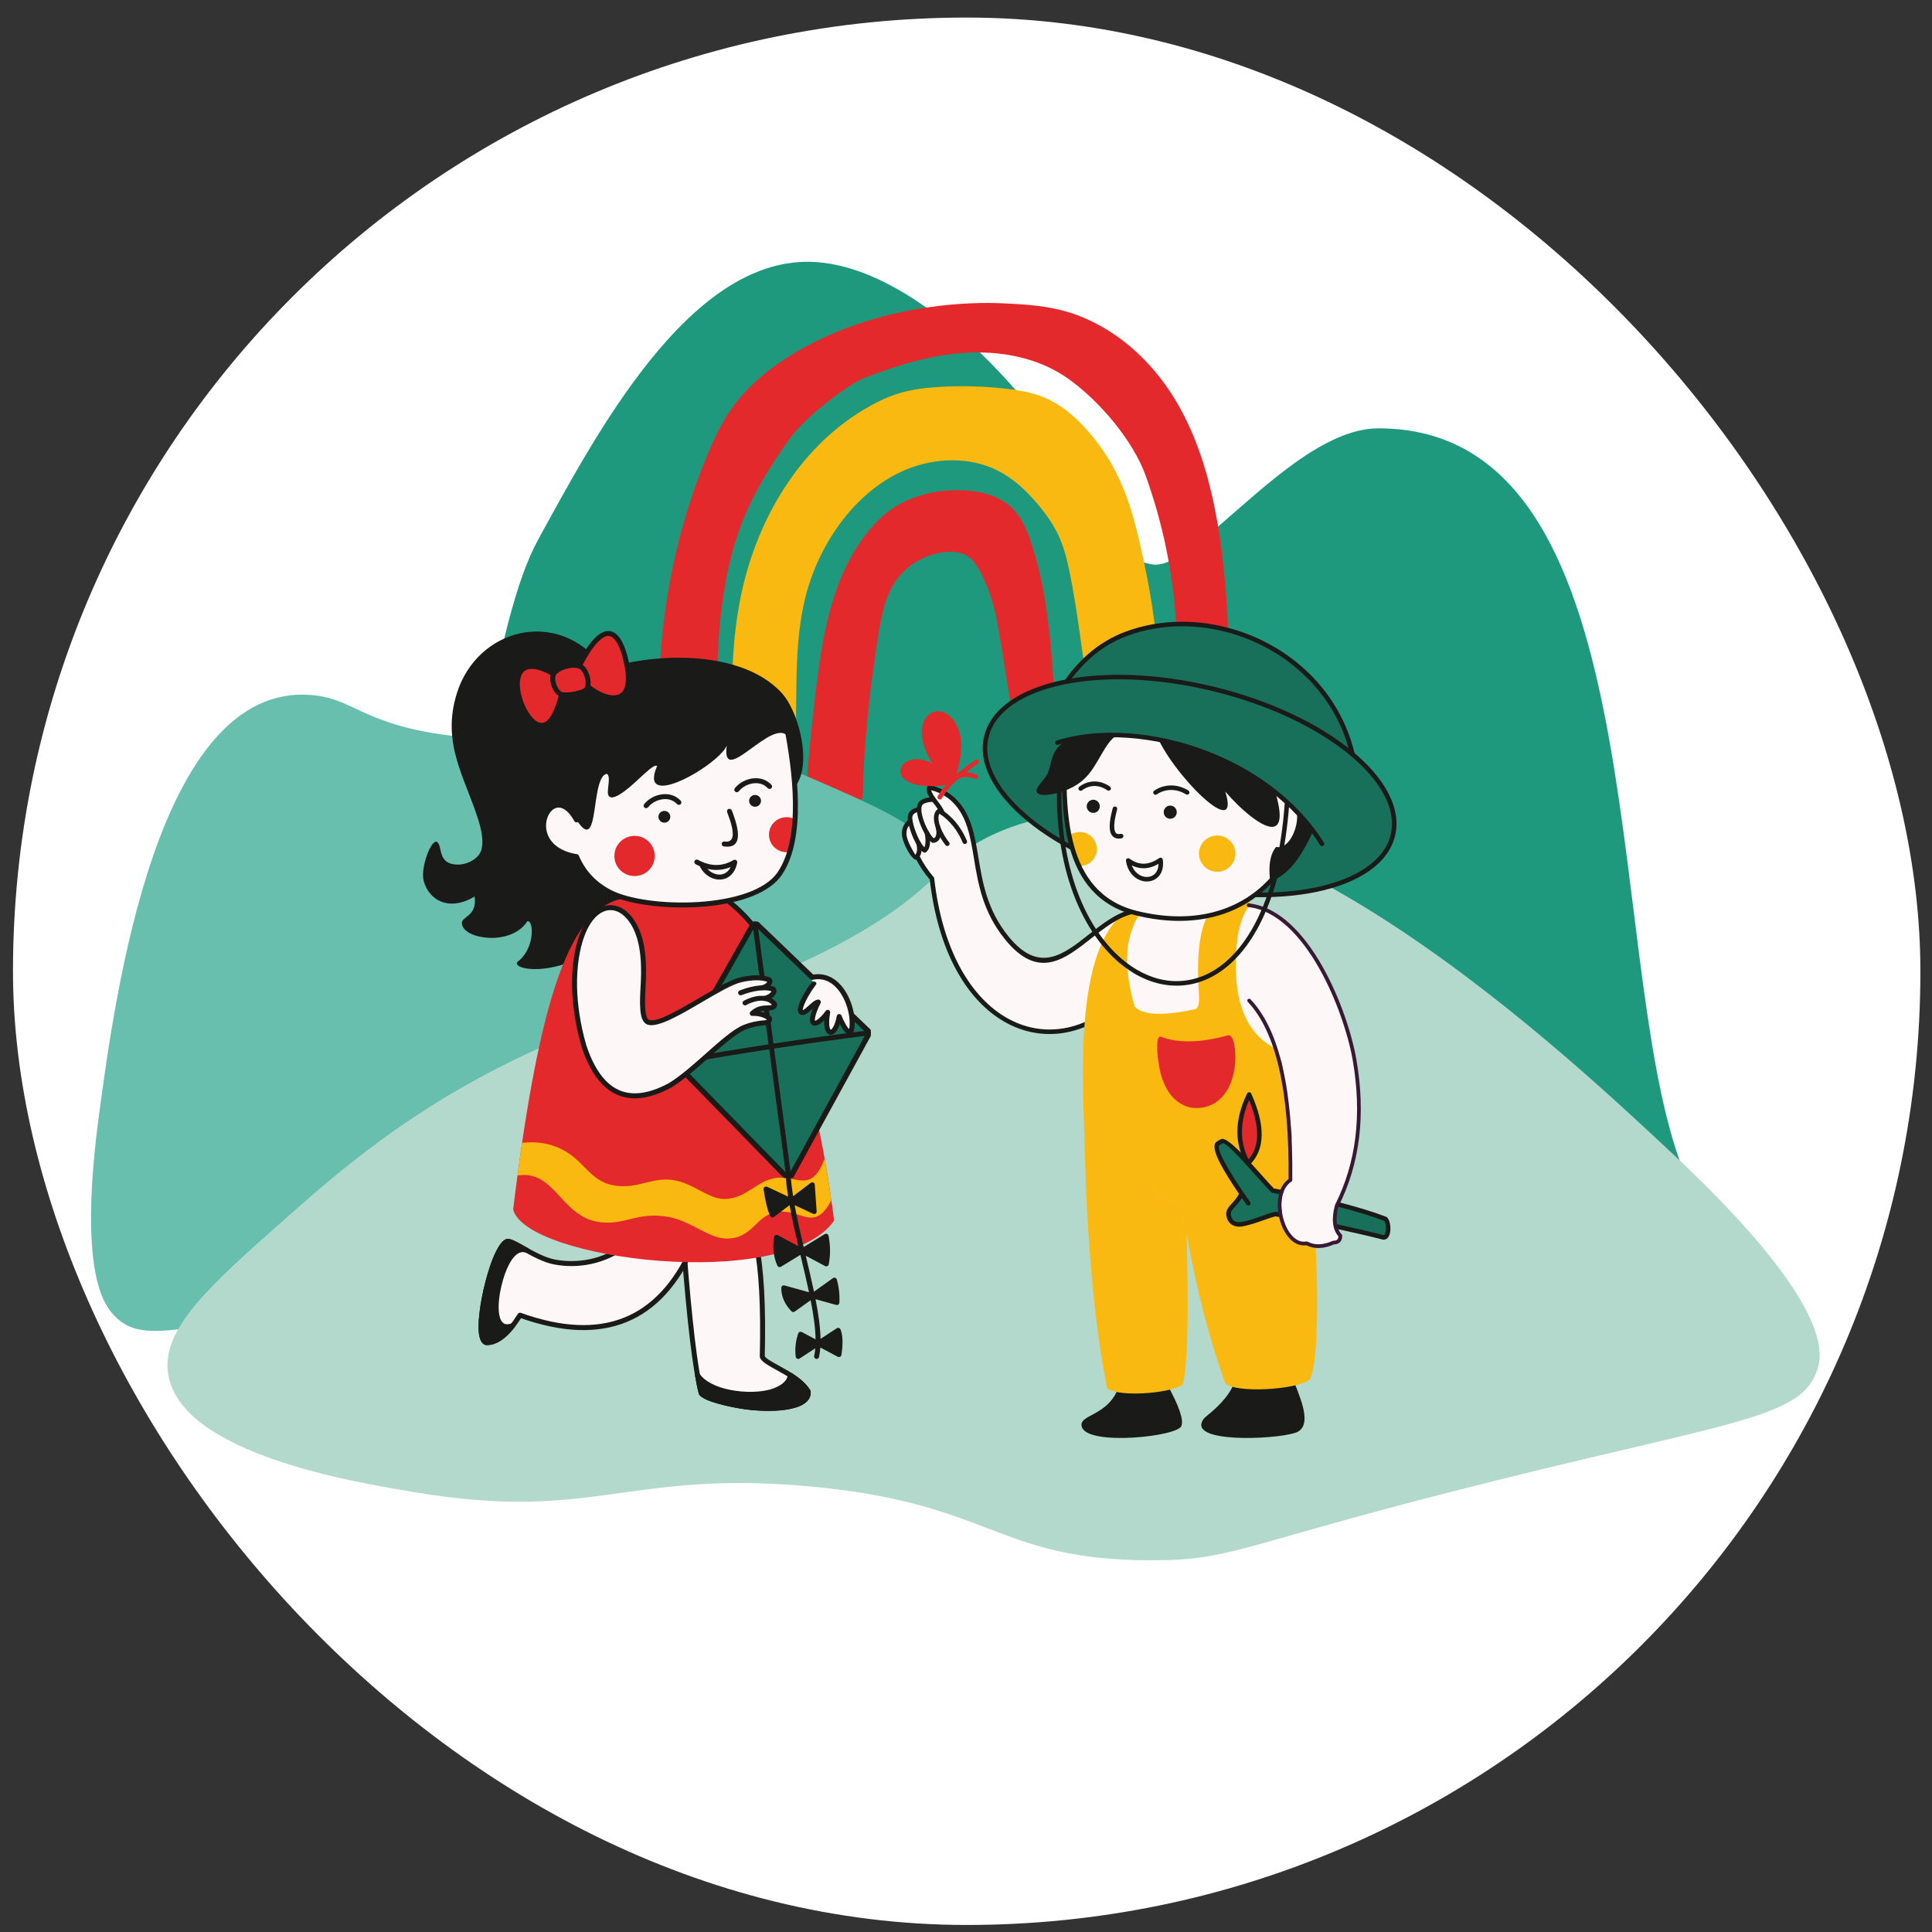 <?xml version="1.0" encoding="UTF-8"?> <svg xmlns="http://www.w3.org/2000/svg" xmlns:xlink="http://www.w3.org/1999/xlink" id="Ebene_1" viewBox="0 0 961 961"><rect x="0" y="0" width="961" height="961" fill="#333333" stroke="none"/><defs><clipPath id="clippath"><rect x="596.54" y="683.86" width="52.89" height="31.39" fill="none"></rect></clipPath><clipPath id="clippath-1"><rect x="537.04" y="686.06" width="51.79" height="29.2" fill="none"></rect></clipPath><clipPath id="clippath-2"><rect x="447.9" y="296.52" width="251.46" height="419.09" fill="none"></rect></clipPath><clipPath id="clippath-3"><rect x="447.9" y="407.03" width="10.91" height="20.87" fill="none"></rect></clipPath><clipPath id="clippath-4"><rect x="447.9" y="296.52" width="251.46" height="419.09" fill="none"></rect></clipPath><clipPath id="clippath-5"><rect x="447.9" y="377.37" width="26.34" height="14.28" fill="none"></rect></clipPath><clipPath id="clippath-6"><rect x="209.03" y="301.98" width="224.12" height="400.22" fill="none"></rect></clipPath><clipPath id="clippath-7"><rect x="335.16" y="458.41" width="97.99" height="127.53" fill="none"></rect></clipPath><clipPath id="clippath-8"><rect x="209.03" y="301.98" width="224.12" height="400.22" fill="none"></rect></clipPath><clipPath id="clippath-9"><rect x="334.1" y="511.55" width="99.05" height="18.07" fill="none"></rect></clipPath><clipPath id="clippath-10"><rect x="209.03" y="301.98" width="224.12" height="400.22" fill="none"></rect></clipPath></defs><rect x="6.46" y="8.73" width="948.77" height="948.77" rx="474.38" ry="474.38" fill="#fff"></rect><path d="M581.32,279.34c-2.97,1.23-5.66,1.77-8.04,1.43-1.47-.21-2.87-.55-4.2-.99-3.1-14.45-6.35-29.02-12.75-42.41-4.12-8.65-9.53-16.73-16.01-23.92-5.68-6.3-12.3-12-20.19-15.43-4.75-2.07-9.84-3.26-15-4.06-5.56-6.39-11.48-12.67-17.69-18.64,15.45.18,30.99,4.02,43.44,12.73,15.77,11.04,32.77,31.03,39.08,48.79,5.15,14.45,8.83,28.33,11.35,42.51Z" fill="#fff" fill-rule="evenodd"></path><path d="M904.47,649.97c-10.06-19.99-31.42-45.6-63.5-76.14-.14-.13-.25-.3-.31-.48-10.69-31.11-16.17-75.03-21.97-121.49-7.18-57.5-14.6-116.97-32.72-163.5-21.36-54.84-54.16-81.5-100.3-81.5-25.66,0-51.36,22.04-74.15,41.95-1.04-.35-.87-.29-1.9-.65-4.88-22.63-12.17-41.16-22.16-56.41-14.64-22.33-35.34-37.8-58.3-43.54-10.09-2.53-20.12-3.12-31.25-3.59-2.14-.1-4.43-.14-6.81-.14-6.49,0-16.47.35-28.32,1.96-.29.04-.59-.04-.83-.19-20.96-14.4-40.78-21.88-58.92-22.24-.43,0-.87,0-1.3,0-61.97,0-107.06,82.29-136.89,136.74l-2.66,4.86c-4.04,7.34-7.95,17.19-11.64,29.35-.15.5-3.46,20.29-3.97,20.29l-7.66,5.53c-9.64,6.96-16.44,17.22-18.91,28.86-.72,3.4-1.2,6.83-1.21,9.9,0,0,0,.02,0,.02-9.41-2.85-33.23-9.85-38.97-12.55-7.33-3.43-14.24-6.67-24.68-7.48-1.62-.12-3.19-.19-4.79-.19-34.23,0-61.43,29.21-80.86,86.85-15.35,45.53-22.53,98.95-26.39,127.65l-.03.21c-7.33,54.88-4.66,88.69,8.13,103.35,3.28,3.79,6.88,6.5,11.1,8.27,4.24,1.76,9.1,2.57,14.95,2.57.76,0,1.35.72,1.14,1.46-1.42,5.28-1.66,10.44-.73,15.57,3.42,19.03,22.4,34.69,56.41,46.52,26.68,9.28,56.07,14.11,71.84,16.71,19.01,3.15,36.11,4.7,52.29,4.7,19.59,0,35.23-2.17,51.77-4.47,17.09-2.37,34.76-4.82,57.85-4.82,10.82,0,21.89.52,33.86,1.6,44.07,3.97,67.1,12.76,87.41,20.51,21.98,8.39,42.74,16.31,83.8,16.31h.63c26.01-.04,37.37-3.28,71.11-12.88,21.96-6.26,52.03-14.81,101.64-27.15,25.27-6.28,46.23-11.21,64.73-15.55,68.74-16.16,91.9-21.6,98.92-43.71,1.88-5.8,3.36-15.54-5.44-33.05ZM569.97,236.83c5.15,14.45,8.83,28.33,11.35,42.51-2.97,1.23-5.66,1.77-8.04,1.43-1.47-.21-2.87-.55-4.2-.99-3.1-14.45-6.35-29.02-12.75-42.41-4.12-8.65-9.53-16.73-16.01-23.92-5.68-6.3-12.3-12-20.19-15.43-4.75-2.07-9.84-3.26-15-4.06-5.56-6.39-11.48-12.67-17.69-18.64,15.45.18,30.99,4.02,43.44,12.73,15.77,11.04,32.77,31.03,39.08,48.79Z" fill="#fff" fill-rule="evenodd"></path><path d="M835.39,577.08c-38-107.15-11.8-364.02-149.72-364.02-26.95,0-56.34,28.79-79.76,48.84-9.32,7.98-17.69,14.58-24.59,17.44-2.97,1.23-5.66,1.77-8.04,1.43-1.47-.21-2.87-.55-4.2-.99-15.59-5.24-22.54-26.01-36.84-49.24-7.19-11.67-16.46-24.32-27.11-36.58-5.56-6.39-11.48-12.67-17.69-18.64-8.46-8.17-17.44-15.77-26.68-22.32-18.9-13.4-38.9-22.4-57.87-22.78-60.73-1.15-106.71,86.28-135.31,138.37-10.72,19.51-19.43,55.78-26.48,98.04-9.67,57.9-16.23,127.06-20.65,179.83-3.11,37.28-5.16,66.37-6.46,77.55,21.33,6.56,57.99-45,97.12-47.65,1.83-.13,3.67-.15,5.5-.05,22.34,1.18,41.95-18.31,58.81-39.66,19.02-24.07,34.55-50.51,46.58-52.42,15.66-2.5,28.44-7.35,40.81-13,32.16-14.66,61.56-34.67,131.63-32.45l1.96,78.97.83,33.29,1.98,80.04c63.29,1.86,158.11-40.87,273.16-9.29-17.09-4.69-28.61-21.04-36.99-44.69ZM594.44,438.77c6.17.22,12.64.4,19.45.61l-19.45-.61Z" fill="#1e997e"></path><path d="M574.09,393.71c-.2,1.43-1.31,2.57-2.77,2.89-7.32,1.59-14.84,2.31-22.34,2.14-1.98-.04-3.54-1.67-3.45-3.57.64-14.77-1.4-29.55-3.44-44.21-1.25-9-2.5-18-3.74-27.01-1.77-12.76-3.54-25.53-6.07-38.16-1.28-6.41-2.77-12.85-5.49-18.85-2.6-5.75-6.3-11.01-10.39-15.9-5.64-6.75-12.22-12.98-20.2-16.99-13.93-6.99-31.16-6.44-45.58-.43-14.41,6.01-26.14,17.01-34.78,29.63-6.1,8.92-10.79,18.73-13.88,28.99-8.81,29.32-4.2,60.72-7.16,91.08-.45,4.6-1.07,9.17-1.94,13.72-.32,1.7-1.9,2.91-3.69,2.82l-19.79-.99c-1.82-.1-3.27-1.49-3.38-3.24-.43-7.69-.89-15.49-1.25-23.31-1.26-27.36-1.3-55.21,5-81.36,8.62-35.78,29.54-70.15,62.47-88.71,4.68-2.64,9.59-4.94,14.75-6.54,6.87-2.11,14.1-2.92,21.29-3.3,10.69-.58,21.42-.27,32.04.92,1.6.18,3.21.39,4.81.63,5.16.8,10.25,1.98,15,4.06,7.89,3.43,14.51,9.13,20.19,15.43,6.48,7.19,11.89,15.28,16.01,23.92,6.4,13.4,9.65,27.96,12.75,42.41.08.34.15.68.22,1.02,7.92,36.99,10.08,75.49,4.79,112.92Z" fill="#fab910"></path><path d="M524.22,395.15c2.98.06,5.28-2.49,4.81-5.32-6.52-40.04-3.25-81.75-16.28-120.28-2.11-6.24-4.77-12.55-9.65-17.15-6.59-6.21-16.29-8.38-25.51-8.55-12.3-.23-24.9,2.78-34.75,9.86-4.64,3.33-8.58,7.49-12.04,11.96-17.53,22.68-21.94,52.08-25.26,80.16-1.92,16.26-3.67,32.55-4.49,48.89-.13,2.63,2.03,4.83,4.77,4.84,6.25.04,12.34.27,18.59.3,2.63.01,4.77-2.03,4.81-4.56.41-26.43,3.5-52.77,7.58-78.92,1.57-10.06,3.47-20.52,9.73-28.72,5.44-7.12,14.02-11.95,23.14-13.01,3.69-.43,7.61-.22,10.83,1.56,3.47,1.92,5.66,5.4,7.44,8.85,1.94,3.77,3.58,7.68,4.89,11.7,2.47,7.58,3.75,15.45,5.03,23.3.82,5.04,1.64,10.08,2.46,15.12,2.99,18.38,5.99,36.9,5.7,55.47-.04,2.65,2.21,4.81,4.97,4.7,4.35-.17,8.87-.3,13.23-.22h0Z" fill="#e4292c"></path><path d="M611.1,373.6c-.08,6.55-.17,13.1-.26,19.65-.03,2.57-.27,5.53-2.45,7.02-1.39.95-3.23,1.01-4.94.96-5.84-.17-11.91-.56-17.43-2.43-.94-15.63-.34-32.62-.08-48.27.43-26.68-.73-49.31-4.63-71.18-2.52-14.19-6.2-28.06-11.35-42.51-6.32-17.76-23.31-37.75-39.08-48.79-12.45-8.71-27.99-12.56-43.44-12.73-2.16-.03-4.33.02-6.49.13-17.52.95-34.5,6.15-50.77,12.48-7.94,3.08-29.13,18.88-37.2,30.04-7.77,10.75-14.86,22.01-20.45,33.94-14.51,30.96-15.75,65.97-16.2,99.94-.08,5.99-.14,11.98-.19,17.96-.08,9.67-.11,19.33-.09,29-8.13-.95-16.48-.67-24.65-.04-1.73-11.58-2.85-23.27-3.35-34.98-2.04-47.05,5.85-94.61,24.12-138.2,3.74-8.9,7.93-17.76,14-25.39,5.87-7.39,12.96-13.9,20.82-19.32,24.72-17.04,51.97-24.63,73.76-27.88,16.68-2.5,30.16-2.45,36.88-2.17,10.08.43,20.24.97,30,3.41,22.88,5.72,42.02,21.69,54.62,40.93,12.6,19.24,19.22,41.58,23.17,64.01.16.91.32,1.83.47,2.74,6.15,36.82,5.69,74.37,5.19,111.69Z" fill="#e4292c"></path><path d="M469.51,430.72c-7.07-17.94-28.03-27.1-62.11-41.99-24.27-10.61-60.59-26.12-107.52-27.56-41.73-1.3-45.42,9.9-83.9,3.57-36.64-5.99-41-17.48-61.34-19.05-76.64-6.05-97.45,149.7-105.43,209.17-10.12,75.78,1.98,93.09,6.67,98.46,13.35,15.43,30.46,7.73,102.13-3.18,77.28-11.78,81.39-6.52,102.05-17.71,39.53-21.41,28.26-42.5,71.39-73.94,42.17-30.77,60.83-16.25,99.42-51.3,13.82-12.49,50.71-45.97,38.64-76.47h0Z" fill="#69bfad"></path><path d="M83.76,684.15c-4.16-22.9,20.33-44.53,60.12-79.69,28.35-25.05,71.06-62.15,141.82-90.54,62.89-25.28,77.91-15.61,131.62-44.3,51.16-27.28,48.24-41.85,78.13-55.16,112.45-50.25,274.53,101.47,336.48,159.38,78.85,73.82,74.77,98.94,72.08,107.27-7.58,23.86-40.23,25.57-159.24,55.16-128.34,31.89-130.23,39.77-171.26,39.84-78.49.15-78.86-28.47-171.26-36.8-90.37-8.18-106.84,17.77-195.31,3.05-31.63-5.2-116.17-19.25-123.16-58.21h0Z" fill="#b3d9cd"></path><g clip-path="url(#clippath)"><path d="M642.87,684.98c-12.25-.29-21.74.12-28.46,1.23-1.5,5.82-6.48,12.07-14.94,18.75-.94.86-1.55,1.85-1.83,2.99-2.58,10.4,41.89,7.67,48.01,4.17,7.72-4.41-.46-19.99-2.79-27.14" fill="#1a1a18" fill-rule="evenodd"></path></g><g clip-path="url(#clippath-1)"><path d="M556.18,690.56c11.48-3.9,19.61-4.53,24.39-1.89,5.88,10.63,8.25,17.48,7.09,20.55-1.43,5.3-46.12,10.08-49.47.73-2.32-6.46,12.61-5.17,17.98-19.38" fill="#1a1a18" fill-rule="evenodd"></path></g><g clip-path="url(#clippath-2)"><path d="M549.95,459.94c1.45-1.01,2.91-1.96,4.37-2.8.54-.31,1.24-.13,1.55.41.25.43.18.95-.12,1.3-1.12,1.3-2.17,2.71-3.12,4.2-.98,1.53-1.89,3.14-2.72,4.83-.27.56-.95.79-1.51.52-.13-.06-.24-.15-.33-.24l.65.82c.27.33.31.78.15,1.15-2.34,5.32-4.1,11.39-5.42,17.87-1.32,6.49-2.2,13.43-2.76,20.48-.03.44-.32.8-.7.96-2.14.92-4.3,1.67-6.48,2.26-2.19.59-4.4,1.01-6.61,1.26-4.86.55-9.72.27-14.48-.84-4.7-1.09-9.29-2.99-13.67-5.69-4.49-2.78-8.76-6.4-12.68-10.87-3.78-4.31-7.24-9.4-10.28-15.27-3.03-5.86-5.65-12.49-7.74-19.9-2-7.07-3.52-14.85-4.49-23.34h0c-.68-.79-1.36-1.62-2.02-2.48-.66-.86-1.3-1.76-1.91-2.68-.54-.82-1.08-1.69-1.62-2.6-.53-.9-1.04-1.81-1.51-2.73-.19-.36-.16-.77.03-1.09.15-.27.29-.54.39-.83l.12-.35c-.06.21-.13.4-.22.59-.16.38-.37.73-.62,1.06-.38.49-1.09.59-1.58.21-.12-.09-.22-.21-.3-.34-.19-.29-.46-.75-.78-1.32l-1.21-2.18c-.6-1.1-1.17-2.3-1.61-3.44-.41-1.04-.72-2.04-.86-2.91-.1-.67-.14-1.33-.1-1.97.04-.67.17-1.33.4-1.98.12-.36.28-.7.45-1.03l.05-.09c.17-.3.35-.6.56-.88.37-.5,1.08-.61,1.58-.24.17.12.29.29.37.46-.16-.62-.28-1.21-.37-1.74l-.13-.97c-.02-.26-.03-.48-.03-.65v-.11c.01-.52.1-.99.27-1.42.19-.48.48-.91.86-1.27.27-.24.58-.46.93-.65l.06-.03c.31-.16.66-.31,1.05-.43.59-.18,1.23.14,1.42.73l.04.18c-.04-.33-.06-.66-.07-.97v-.32c0-.69.06-1.32.23-1.85.19-.61.5-1.1.94-1.46.32-.25.69-.48,1.1-.67.39-.18.83-.33,1.32-.46.44-.11.92-.21,1.43-.27.5-.07,1.05-.12,1.62-.14.37-.01.71.15.93.42-.52-.7-1-1.37-1.4-2.01-.65-1.04-1.12-2.04-1.23-2.96-.07-.62.38-1.18,1-1.24.17-.02.34,0,.49.05.69.19,1.38.41,2.05.66.71.25,1.39.53,2.01.81.84.38,1.64.79,2.41,1.24.76.45,1.5.94,2.21,1.48,1.24.93,2.35,1.95,3.35,3.05l.06.06c.98,1.09,1.86,2.25,2.64,3.47.8,1.24,1.51,2.56,2.14,3.94.63,1.37,1.18,2.78,1.64,4.2.8,2.44,1.44,5.03,1.99,7.72.55,2.69,1,5.42,1.46,8.21,1.03,6.24,2.13,12.84,4.31,19.54,2.17,6.65,5.44,13.43,10.83,20.1,7.93,9.82,14.93,12.29,21.52,11.05,6.72-1.28,13.24-6.41,19.9-11.66l1.75-1.38c.46-.36,1.14-.3,1.53.12-.32-.49-.21-1.15.26-1.51,1.39-1.07,2.81-2.12,4.26-3.13M615.48,473.72c-.28.31-.75.34-1.07.07-.18-.16-.27-.39-.25-.61.07-1.15.15-2.28.25-3.39.09-1.1.22-2.26.35-3.49v-.08c.6-3.66,1.45-6.9,2.47-9.61,1.1-2.89,2.39-5.2,3.78-6.78.17-.2.42-.28.66-.25,1.08.14,2.15.34,3.21.6,1.08.27,2.14.59,3.18.97.39.15.59.58.45.97l-.02.05c-1.83,4.35-3.83,8.29-5.96,11.82-2.21,3.66-4.57,6.9-7.06,9.73ZM641.11,586.57c-3.53,2.46-5.17,6.93-5.36,11.81-.12,3.31.42,6.81,1.5,9.97,1.09,3.18,2.73,6.05,4.79,8.04,2.2,2.14,4.86,3.29,7.83,2.85.66.33,1.34.61,2.03.82.78.24,1.58.4,2.41.49,1.43.15,2.93.08,4.49-.22,1.5-.29,3.07-.79,4.7-1.49,2.66-.05,4-1.43,4-4.15,0-.18-.07-.36-.2-.51-1.39-1.51-2.23-3.45-2.51-5.78-.28-2.38,0-5.19.86-8.42,5.33-10.6,8.75-21.97,10.23-34.12,1.48-12.16,1.03-25.1-1.34-38.82-2.18-12.59-8.41-31.9-17.95-48.09-7.04-11.95-15.91-22.22-26.32-26.89l-.06-.03c-.38-.16-.83.02-.99.4-2.07,4.94-4.37,9.36-6.83,13.27-2.55,4.04-5.29,7.55-8.16,10.53-.13.13-.21.3-.21.5-.38,11.56,1.1,21.13,4.43,28.71,3.31,7.54,8.46,13.1,15.42,16.67,2.56,7.99,4.45,17.35,5.66,28.06,1.21,10.78,1.75,22.91,1.61,36.42ZM580.77,488.88c-3.27-.41-6.53-1.27-9.74-2.54l-1.22-.51c.68.3,1.37.58,2.06.83,2.94,1.1,5.91,1.85,8.91,2.22ZM569.66,485.76l.11.05-.11-.05ZM569.53,485.7l.05.02-.05-.02ZM582.42,489.05h.17s-.17,0-.17,0ZM582.25,489.03h.1s-.1,0-.1,0ZM582.07,489.02h.09s-.09,0-.09,0ZM581.89,489h.09s-.09,0-.09,0ZM581.72,488.98h.09s-.09,0-.09,0ZM581.54,488.96h.1s-.1,0-.1,0ZM581.35,488.95h.11s-.11,0-.11,0ZM581.17,488.93h.12s-.12,0-.12,0ZM580.98,488.9l.14.02-.14-.02ZM580.78,488.88l.17.02-.17-.02ZM595.7,487.6c.6-.18,1.23.15,1.42.75.03.1.05.21.05.32.04,1.06.09,2.17.16,3.34.06,1.1.14,2.27.23,3.51v.1c.08,1.87-.04,3.38-.35,4.52-.37,1.37-1.03,2.3-1.98,2.78-.09.05-.18.08-.27.1-8.25,1.79-14.95,2.57-20.11,2.35-5.38-.23-9.15-1.57-11.32-4.03-.12-.13-.19-.28-.24-.44-.97-3.37-1.76-6.62-2.36-9.76-.6-3.14-1.01-6.15-1.23-9.01-.05-.62.42-1.17,1.05-1.21.23-.02.46.04.65.14-.47-.33-.93-.67-1.4-1.01-.31-.23-.46-.58-.45-.94-.14-4.74.26-9.11,1.22-13.11.97-4.04,2.5-7.7,4.59-10.99.27-.42.78-.61,1.24-.49,5.94,1.38,11.68,2.15,17.17,2.35,5.59.2,10.94-.19,16-1.15.61-.12,1.21.29,1.32.9.04.24,0,.47-.08.67-1.45,3.18-2.5,7.18-3.15,11.98-.66,4.86-.91,10.53-.75,17.01.01.51-.32.95-.78,1.1-2.24.73-4.51,1.23-6.79,1.51-2.3.27-4.62.33-6.93.15,2.21.17,4.42.13,6.62-.12,2.18-.24,4.35-.69,6.48-1.34ZM459.93,422.97c.32-.24.59-.56.81-.94-.31.54-1,.73-1.55.42l-.06-.04.05.05c.05.04.68.57.74.51ZM458.93,422.23c-.32-.31-.65-.68-.97-1.11-.35-.46-.69-.97-1.01-1.51l-.08-.14.07.21c.17.75.28,1.45.31,2.11.03.44.02.86-.02,1.26.09-.59.65-1.01,1.25-.94.18.02.34.09.49.18l-.05-.05ZM462.61,417.22c.27,0,.53.09.72.26-.24-.24-.49-.53-.74-.86-.37-.48-.77-1.06-1.18-1.71-.49-.8-.99-1.71-1.46-2.68-.34-.7-.68-1.44-.98-2.19.25.61.51,1.21.78,1.79.39.82.8,1.61,1.22,2.35.06.12.11.24.13.36.19,1.09.31,2.08.36,2.97l.03.87v-.03c0-.62.5-1.12,1.13-1.12ZM464.12,418.13c.25,0,.4-.04.63-.09h-.06c-.34.1-.69.02-.96-.18l.06.05c.11.09.22.16.33.23ZM464.75,418.03c.12-.03.24-.07.35-.12-.12.05-.23.09-.35.12ZM468.04,414.82c-.6-1.16-1.12-2.33-1.52-3.48.11.41.2.83.27,1.25.07.42.11.84.12,1.23.02.54-.01,1.04-.09,1.48-.04.27-.11.51-.19.75.23-.54.85-.82,1.41-.62.24.08.43.23.56.42l-.57-1.03ZM470.12,418.23l.05.07-.05-.07ZM471.21,419.68l-.51-.66v.02s.51.64.51.64ZM466.35,410.8l-.08-.27.08.27ZM466.02,409.61v-.02s0,.02,0,.02ZM466.03,409.67v-.03s0,.03,0,.03ZM468.65,404.28c.08.05.15.11.2.18l.19.11c-.16-.14-.28-.31-.34-.49-.34-.79-.82-1.6-1.36-2.41l-.61-.87c.23.32.46.66.69,1.01.32.5.2,1.16-.27,1.51l-.15.12c-.22.18-.4.37-.56.6.37-.46,1.03-.57,1.53-.23l.04.03.64.44ZM479.83,418.51c-1.64-3.87-3.61-6.81-5.51-9.05-.61-.72-1.22-1.36-1.8-1.95.59.59,1.21,1.24,1.82,1.97,1.9,2.24,3.86,5.18,5.5,9.03ZM466.02,399.83l-.55-.73.55.73ZM458.61,409.11v-.03s0,.03,0,.03ZM458.63,409.16v-.03s0,.03,0,.03ZM458.65,409.21v-.03s0,.03,0,.03ZM458.67,409.26l-.02-.04.02.04ZM458.69,409.33l-.02-.05.02.05ZM455.96,417.78l-.54-1.15.54,1.15ZM455.42,416.63l-.55-1.28c.18.43.36.86.55,1.28Z" fill="#fdf7f8" fill-rule="evenodd"></path><path d="M457.19,425.44c-.28-.56-.96-.78-1.52-.5-.56.28-.78.96-.5,1.51,1.09,2.15,2.26,4.17,3.51,6.04,1.18,1.78,2.45,3.45,3.79,5,2.01,17.38,6.36,31.81,12.3,43.29,6.3,12.17,14.39,21.03,23.38,26.58,9.03,5.58,18.96,7.81,28.87,6.7,5.64-.64,11.29-2.36,16.75-5.17.55-.28.77-.97.49-1.52-.29-.55-.97-.77-1.52-.48-5.21,2.68-10.58,4.33-15.96,4.93-9.41,1.06-18.85-1.06-27.44-6.37-8.64-5.34-16.45-13.9-22.55-25.7-5.86-11.32-10.15-25.61-12.1-42.86-.02-.22-.11-.44-.27-.62-1.35-1.54-2.63-3.22-3.84-5.03-1.21-1.82-2.34-3.75-3.38-5.81" fill="#1a1a18" fill-rule="evenodd"></path><path d="M588.1,600.41c-6.62-2.24-12.92-6.14-18.9-11.68,6.65,5.96,12.96,9.85,18.9,11.68,4.63,31.01,11.88,61.36,21.37,87.65,4.84,5,34.81,3.34,41.69-1.6,3.61-3.52,5.07-33.33,3.17-67.48-1.3.12-2.69-.27-4.32-.39-10.97-.82-16.97-17.94-11.54-27.72,1.14-2.05,2.6-3.4,4.21-4.16l-.33-7.97c0-3.37-.51-8.92.3-13.08-.07-.68-.11-1.38-.11-2.09l-4.06-27.58c0-.63-.14-1.61-.12-2.74-.43-2.11-.31-4.36-1.31-6.32l-.84-2.01c-.73-.73-1.14-1.83-1.26-3.1-16.25-7.85-22.73-26.33-19.43-55.42,1.25-7.87,3.74-13.74,6.52-16.54.72-2.29-13.3-2.75-15.79-.8-8.42,5.35-11.69,20.87-9.83,46.56.15,3.56-.41,5.66-1.7,6.32-16.32,3.54-26.44,3.1-30.35-1.32-6.22-21.52-4.67-37.74,4.63-48.63l-5.67-.66c-29.86,15.58-24.6,86.88-23.88,116.29,1.18,48.62,4.67,89.73,11.22,122.91,6.64,5.18,36.26,1.82,37.81-2.45,2.27-9.74,2.85-34.58,1.75-74.53l-2.13-13.12" fill="#fab910" fill-rule="evenodd"></path><path d="M623.11,607.96c-1.73.54-3.82,1.16-5.61,1.36-3.65.45-6.2-1.26-6.75-4.84-.4-2.26,1.37-4.08,2.78-5.62,1.05-1.16,2.1-2.34,2.89-3.7.26-.45.71-.71,1.19-.75-3.47-5.04-7-10.36-9.84-15.78-.95-1.81-4.39-8.17-2.33-9.95.77-.61,1.47-1.15,2.44-1.42,1.52-.43,4.73,2.24,8.45,6.07,4.98,5.13,9.62,10.56,14.43,15.84,1.03,1.13,1.9,2.06,2.54,2.68l5.09.93c-1.07,2.95-1.36,6.98-.72,10.27-.1.6-.13,1.2-.09,1.81l-2.97-.58c-1.06.09-3.35.89-6.03,1.84-1.71.61-3.59,1.27-5.45,1.85M663.41,609.29c.35-.95.54-1.95.54-2.94,0-6.33.49-3.87,1.01-7.82,8.1,2.04,16.24,4.39,24.06,7.33,1.39.53,1.71,3,1.81,4.28.09,1.27,0,2.84-.48,4.04-.45,1-1.34,2.01-2.58,1.63-7.96-2.04-15.99-3.84-24.03-5.57-.09-.33-.2-.65-.32-.95Z" fill="#18705b" fill-rule="evenodd"></path><path d="M619.99,599.17l-2.28-3.26c-.9,1.55-2.04,2.81-3.08,3.96-1.39,1.54-2.59,2.86-2.43,4.23.46,2.96,2.22,4.12,5.17,3.73,3.44-.48,7.38-1.97,10.68-3.13,1.14-.4,5.72-2.12,6.79-1.91l2.77.55c-.1.76-.09,1.54.04,2.31l-3.1-.61c-.98.11-3.18.89-5.75,1.79-3.5,1.24-7.67,2.7-10.89,3.2-.06.02-.17.03-.24.04-4.11.54-7.18-1.48-7.71-5.69-.3-2.38,1.22-4.06,3-6.02,1.18-1.3,2.49-2.75,3.3-4.57-4.09-6.01-7.15-10.95-9.17-14.81-2.77-5.29-3.62-8.78-2.54-10.47.44-.7,2.3-1.74,3.1-1.97,3.1-.88,12.87,10.06,19.95,18.01,2.54,2.86,4.73,5.31,6.04,6.61l5,.92c-.28.65-.53,1.38-.72,2.16l-5.02-.92c-.21-.03-.42-.14-.59-.3-4.05-3.9-21.6-25-24.05-24.31-.68.19-1.34.67-1.87,1.12-1.51,3.24,9.99,20.16,12.05,23.18,1.14,1.6,2.25,3.25,3.38,4.87.86,1.21-1,2.51-1.85,1.3M664.96,598.5c.08-.23.14-.47.2-.7,9.3,2.34,17.38,4.81,24.22,7.39,1.5.56,2.1,3.52,2.2,4.89.13,1.77-.07,4.29-1.34,5.66-.61.65-1.7,1.12-2.58.81-7.87-2.02-15.8-3.79-23.73-5.51-.13-.63-.3-1.22-.52-1.76l.21-.62c8.23,1.78,16.44,3.61,24.6,5.7,1.47.06,1.42-6.24.28-7.1-6.71-2.53-14.63-4.94-23.78-7.25.08-.38.17-.86.25-1.52Z" fill="#1a1a18" fill-rule="evenodd"></path><path d="M621.35,544.41c6.97,15.64,6.78,27.05-.58,34.24-5.72-10.3-5.52-21.71.58-34.24" fill="#e4292c" fill-rule="evenodd"></path><path d="M621.32,547.19c-2.29,5.29-3.47,10.35-3.56,15.19-.09,4.99,1,9.78,3.27,14.34,2.76-3.21,4.19-7.22,4.27-12.03.08-4.97-1.25-10.81-3.99-17.49M621.56,579.45c-.44.44-1.16.43-1.6-.01-.07-.08-.13-.16-.19-.25-2.95-5.32-4.38-10.93-4.27-16.84.09-5.87,1.71-12.02,4.83-18.42.27-.56.95-.8,1.51-.53.28.13.48.37.58.64,3.53,7.94,5.25,14.83,5.15,20.68-.1,6.02-2.1,10.93-6,14.73Z" fill="#1a1a18" fill-rule="evenodd"></path><path d="M621.09,450.27c29.17,3.24,48.48,52.62,52.68,76.89,4.73,27.29,1.78,51.48-8.85,72.54-1.79,6.72-1.2,11.71,1.8,14.98,0,2.26-1.13,3.39-3.4,3.39-5.11,2.25-9.56,2.38-13.33.38-12.01,2.16-18.94-24.57-8.13-31.48.53-44.54-6.31-74.29-20.51-89.25" fill="none" stroke="#381934" stroke-linecap="round" stroke-linejoin="round" stroke-width="1.86"></path><path d="M563.18,454.67c.61-.14.99-.75.84-1.36-.14-.61-.75-.98-1.36-.85-7.65,1.8-14.51,7.2-21.22,12.49-12.65,9.97-24.73,19.48-39.84.79-10.6-13.12-12.87-26.82-14.91-39.11-.94-5.72-1.84-11.14-3.49-16.11-.98-2.96-2.25-5.81-3.91-8.39-1.67-2.6-3.75-4.94-6.33-6.87-1.49-1.12-3.1-2.07-4.83-2.85-1.73-.79-3.59-1.41-5.56-1.87-.57-.13-1.14.19-1.33.73-1.09,2.66,1.06,5.52,3.31,8.51,1.29,1.71,2.62,3.47,3.22,5.07.22.58.87.88,1.45.66.59-.21.88-.86.67-1.45-.71-1.91-2.14-3.8-3.53-5.64-1.51-2-2.97-3.94-3.13-5.39,1.4.39,2.72.86,3.97,1.42,1.59.73,3.06,1.59,4.41,2.6,2.35,1.76,4.24,3.9,5.78,6.29,1.55,2.41,2.74,5.08,3.66,7.88,1.6,4.84,2.48,10.16,3.41,15.77,2.08,12.58,4.4,26.59,15.38,40.17,16.51,20.43,29.45,10.24,43-.44,6.5-5.12,13.16-10.37,20.33-12.05" fill="#1a1a18" fill-rule="evenodd"></path><path d="M478.86,419.13c.24.57.9.85,1.48.61.58-.24.85-.9.62-1.48-4.12-9.79-10.21-13.92-12.72-15.63l-.4-.27c-.43-.29-.99-.25-1.37.07l-.15.11c-1.9,1.52-2.16,4.32-1.37,7.48.72,2.87,2.31,6.11,4.25,8.87.37.53.76,1.04,1.14,1.51.39.48,1.1.56,1.59.17s.56-1.1.17-1.59c-.37-.45-.72-.92-1.05-1.39-1.79-2.54-3.25-5.51-3.9-8.12-.49-1.99-.52-3.72.18-4.73,2.53,1.73,7.86,5.65,11.54,14.39" fill="#1a1a18" fill-rule="evenodd"></path><path d="M464.34,398.82c.62,0,1.12-.52,1.11-1.14,0-.62-.52-1.12-1.15-1.11-1.46.03-2.74.18-3.82.46-1.15.3-2.1.75-2.84,1.35-1.21.97-1.66,2.6-1.59,4.55.07,2.02.7,4.45,1.59,6.79.79,2.1,1.8,4.14,2.81,5.78,1.05,1.7,2.16,3.02,3.09,3.59.21.13.45.18.68.16.3-.01.58-.06.84-.13,1.03-.28,1.84-.98,2.35-1.99.46-.89.68-2.03.64-3.34-.03-.87-.18-1.82-.46-2.82-.16-.6-.79-.95-1.39-.79-.6.17-.95.79-.79,1.39.23.82.35,1.6.37,2.28.03.93-.11,1.7-.39,2.25-.23.44-.55.73-.95.84h-.03c-.58-.48-1.3-1.42-2.05-2.63-.94-1.54-1.89-3.44-2.63-5.39-.81-2.14-1.38-4.32-1.44-6.07-.04-1.27.17-2.26.75-2.72.49-.39,1.15-.7,1.99-.92.91-.24,2.01-.36,3.29-.39" fill="#1a1a18" fill-rule="evenodd"></path><path d="M457.36,403.73c.62-.1,1.03-.68.93-1.3-.1-.62-.69-1.03-1.3-.93-1.74.29-3.08.88-4,1.74-1,.93-1.5,2.14-1.49,3.62h0c.01,2.21,1.22,6.51,2.9,10.23,1.4,3.09,3.18,5.87,4.97,6.87.41.23.91.18,1.26-.1,1.02-.78,1.66-2.04,1.89-3.79.21-1.56.1-3.54-.32-5.94-.11-.62-.69-1.03-1.31-.92-.62.11-1.03.69-.92,1.3.39,2.18.49,3.94.32,5.26-.09.7-.26,1.26-.5,1.68-1.12-1.05-2.29-3.06-3.31-5.3-1.58-3.48-2.7-7.4-2.71-9.3,0-.83.26-1.49.77-1.97.59-.55,1.54-.94,2.84-1.16" fill="#1a1a18" fill-rule="evenodd"></path></g><g clip-path="url(#clippath-3)"><path d="M453.5,409.22c.47-.4.53-1.12.13-1.59-.4-.48-1.12-.54-1.59-.13-1.51,1.27-2.45,2.66-2.96,4.13-.51,1.47-.58,2.99-.34,4.5.31,1.93,1.4,4.52,2.59,6.71,1.51,2.78,3.42,4.99,4.45,4.84.24-.03.45-.13.61-.29,1-.91,1.64-2.09,1.9-3.51.24-1.33.15-2.87-.27-4.62-.15-.61-.75-.98-1.36-.84-.61.15-.98.75-.84,1.36.35,1.44.43,2.68.24,3.69-.12.68-.38,1.27-.76,1.77-.33-.5-1.11-1.88-1.98-3.47-1.09-2.01-2.09-4.34-2.35-5.99-.19-1.17-.13-2.32.25-3.41.38-1.09,1.11-2.15,2.29-3.15" fill="#1a1a18" fill-rule="evenodd"></path></g><g clip-path="url(#clippath-4)"><path d="M675.02,394.82c-98.82-33.3-148.23-49.95-148.23-49.95,9.11-15.42,20.6-24.8,33.36-29.57,49.01-18.31,114.64,15.94,114.87,79.52" fill="#18705b" fill-rule="evenodd"></path><path d="M673.87,393.24c-.21-9.96-2.05-19.18-5.2-27.55-6.4-17.05-18.22-30.61-32.65-39.91-14.44-9.3-31.49-14.32-48.33-14.26-9.26.03-18.47,1.6-27.14,4.84-6.43,2.4-12.54,6.01-18.17,11-5.05,4.47-9.71,10.06-13.89,16.89l145.39,48.99M525.72,344.51c.03-.09.07-.18.12-.26,4.48-7.57,9.53-13.71,15.02-18.58,5.85-5.18,12.2-8.93,18.9-11.43,8.93-3.33,18.4-4.95,27.93-4.98,17.27-.06,34.75,5.09,49.55,14.62,14.82,9.54,26.96,23.49,33.55,41.02,3.4,9.05,5.32,19.07,5.36,29.92,0,.62-.51,1.13-1.13,1.13-.12,0-.25-.02-.36-.06l-148.23-49.95c-.59-.2-.91-.84-.71-1.42Z" fill="#1a1a18" fill-rule="evenodd"></path><path d="M603.54,342.68c-55.82-13.58-106.36-2.97-112.88,23.7-6.53,26.67,33.43,59.29,89.25,72.86,55.82,13.58,106.36,2.97,112.88-23.7,6.53-26.66-33.43-59.29-89.25-72.86" fill="#18705b" fill-rule="evenodd"></path><path d="M603.8,341.58c28.08,6.83,52.19,18.46,68.46,31.75,16.49,13.46,25,28.69,21.63,42.48-3.37,13.8-17.97,23.4-38.82,27.78-20.58,4.32-47.35,3.58-75.43-3.25-28.08-6.83-52.18-18.46-68.46-31.74-16.49-13.47-25-28.69-21.63-42.48,3.37-13.79,17.97-23.4,38.83-27.78,20.58-4.32,47.34-3.58,75.42,3.25M491.75,366.64c-3.15,12.87,5.06,27.29,20.87,40.2,16.01,13.08,39.77,24.53,67.47,31.28l.18.04c27.71,6.72,54.09,7.46,74.34,3.21,19.99-4.2,33.94-13.23,37.09-26.1,3.15-12.87-5.06-27.3-20.87-40.2-16.03-13.09-39.82-24.56-67.55-31.3h-.01c-27.74-6.75-54.14-7.49-74.41-3.24-20,4.2-33.94,13.23-37.09,26.1Z" fill="#1a1a18" fill-rule="evenodd"></path><path d="M529.56,369.21c36.42-20.95,76.45-9.58,120.06,34.12-4.19,14.53-9.44,26.15-17.79,35.01-15.41,16.36-38.67,22.66-66.29,15.95-38.11-9.26-36.72-52.37-35.98-85.08" fill="#fdf7f8" fill-rule="evenodd"></path><path d="M537.08,413.86c-1.98,0-3.8.67-5.25,1.8,1.11,5.36,2.66,10.47,4.85,15.14.13,0,.26,0,.4,0,4.69,0,8.5-3.79,8.5-8.48,0-4.68-3.81-8.48-8.5-8.48" fill="#fab910" fill-rule="evenodd"></path><path d="M530.68,369.87v.36c-.75,32.19-1.7,74,35.13,82.95,13.44,3.27,25.83,3.41,36.74.79,11.17-2.69,20.81-8.28,28.46-16.41,4.09-4.34,7.43-9.38,10.26-15.1,2.76-5.59,5.04-11.86,7.08-18.81-21.5-21.43-42.08-34.95-61.76-40.54-19.5-5.54-38.14-3.29-55.9,6.76M650.43,402.53c.3.3.4.73.29,1.11-2.11,7.32-4.49,13.92-7.41,19.82-2.93,5.93-6.39,11.14-10.64,15.65-7.96,8.45-17.97,14.27-29.58,17.06-11.26,2.71-24.01,2.57-37.8-.79-38.61-9.38-37.62-52.22-36.87-85.19l.03-1.01c0-.43.25-.79.61-.98,18.48-10.62,37.87-13.04,58.16-7.27,20.2,5.74,41.27,19.61,63.22,41.59Z" fill="#1a1a18" fill-rule="evenodd"></path><path d="M643.4,398.88c5.83,1.03,11.25,4.42,11.9,9.26-6.9,17.61-14.73,27.68-23.47,30.2-1.03-7.84-.04-13.54,2.95-17.1,2.21.62,4.38-.52,6.16-2.63,3.97-4.7,6.02-14.22,2.46-19.72" fill="#1a1a18" fill-rule="evenodd"></path><path d="M633.56,391.36c-17.5-13.74-37.07-22.69-58.71-26.86,6.89,19.07,42.94,55.62,34.6,29.22,7.79,9.04,19.27,18.98,24.41,17.4,3.24-1,3.96-6.55-.31-19.76" fill="#1a1a18" fill-rule="evenodd"></path><path d="M529.56,369.21c11.04-5.04,20.31-6.48,27.81-4.33-6.5,2.19-9.19,11.3-14.88,18.98-2.7,3.64-6.56,7.11-12.84,9.4-4.47,1.63-11.68,3.3-13.69,1.12-.67-.72-.53-1.96,1.04-4,1.59-2.08,3.79-4.56,4.45-6.45,1.29-3.66,1.44-7.4,3.79-10.93,1.11-1.66,2.54-2.93,4.31-3.79" fill="#1a1a18" fill-rule="evenodd"></path><path d="M574.12,393.27c-.52.35-.65,1.06-.3,1.57.35.51,1.05.65,1.57.3,2.05-1.4,4.52-2.19,7.1-2.2,2.43-.01,4.98.67,7.43,2.17.53.33,1.23.16,1.56-.36.33-.53.16-1.23-.37-1.55-2.83-1.74-5.79-2.52-8.62-2.51-3.06,0-5.96.95-8.38,2.59" fill="#1a1a18" fill-rule="evenodd"></path><path d="M582.09,407.26c-1.79,0-3.25-1.47-3.25-3.28,0-1.8,1.46-3.27,3.25-3.27s3.25,1.47,3.25,3.27-1.46,3.28-3.25,3.28" fill="#1a1a18" fill-rule="evenodd"></path><path d="M605.43,433.63c-4.99,0-9.05-4.06-9.05-9.02,0-4.97,4.06-9.02,9.05-9.02,4.98,0,9.05,4.06,9.05,9.02,0,4.97-4.06,9.02-9.05,9.02" fill="#fab910" fill-rule="evenodd"></path><path d="M543.8,404.34c-1.79,0-3.25-1.47-3.25-3.27s1.46-3.28,3.25-3.28c1.79,0,3.25,1.47,3.25,3.28s-1.45,3.27-3.25,3.27" fill="#1a1a18" fill-rule="evenodd"></path><path d="M536.86,391.34c-.49.38-.59,1.09-.2,1.58.38.49,1.09.58,1.58.21,1.78-1.37,3.91-2.16,6.14-2.17,2.09,0,4.3.66,6.42,2.14.51.36,1.22.23,1.58-.28.36-.51.23-1.21-.28-1.57-2.53-1.76-5.19-2.56-7.73-2.54-2.75.01-5.35.96-7.52,2.63" fill="#1a1a18" fill-rule="evenodd"></path><path d="M555.67,402.58c.16-.6-.2-1.22-.8-1.38-.6-.16-1.22.2-1.39.8-1.37,5.08-1.8,8.85-1.3,11.29.2.96.54,1.74,1.02,2.35.53.66,1.21,1.11,2.03,1.33.77.21,1.67.21,2.68,0,.61-.12,1-.72.88-1.33-.12-.61-.72-1-1.33-.88-.66.14-1.21.15-1.64.03-.34-.09-.63-.28-.84-.55-.26-.33-.46-.79-.58-1.39-.43-2.09-.01-5.52,1.27-10.26" fill="#1a1a18" fill-rule="evenodd"></path><path d="M576.26,429.7c-2.46,1.41-4.88,2.14-7.26,2.18-2.06.04-4.07-.44-6.03-1.42,1.08,2.87,3.09,4.65,5.23,5.38.97.33,1.97.45,2.92.34.93-.1,1.82-.41,2.57-.92,1.5-1.01,2.54-2.86,2.57-5.55M571.37,438.42c-1.28.14-2.61-.01-3.89-.45-3.45-1.17-6.6-4.42-7.41-9.79-.09-.61.34-1.19.96-1.28.33-.05.64.05.88.24,2.3,1.69,4.65,2.52,7.06,2.48,2.44-.04,5-.98,7.65-2.81.52-.35,1.22-.22,1.58.29.1.15.16.32.19.48.65,4.66-.94,7.85-3.42,9.53-1.07.73-2.31,1.16-3.59,1.3Z" fill="#1a1a18" fill-rule="evenodd"></path><path d="M528.2,387.17c.03-.62-.46-1.15-1.08-1.18-.62-.03-1.16.45-1.18,1.07-2.19,45.04,12.79,77.87,32.62,93.3,7.5,5.84,15.71,9.2,23.96,9.82,8.28.62,16.58-1.52,24.26-6.71,18.37-12.39,33.14-42.29,35.05-93.49.02-.62-.46-1.15-1.09-1.17-.62-.02-1.15.47-1.17,1.09-1.88,50.38-16.22,79.67-34.06,91.7-7.24,4.88-15.06,6.9-22.83,6.33-7.8-.58-15.59-3.79-22.73-9.35-19.32-15.03-33.9-47.18-31.75-91.42" fill="#1a1a18" fill-rule="evenodd"></path><path d="M667.02,409.17c-.91,4.85-4.06,8.37-9.45,10.56-28.43-43.28-89-61.44-128.01-50.52,3.55-15.03,12.31-21.94,26.29-20.73,51.1.47,88.15,20.7,111.17,60.69" fill="#18705b" fill-rule="evenodd"></path><path d="M656.62,420.32c.33.53,1.02.69,1.55.36.53-.33.69-1.03.36-1.55-13.41-21.36-35-36.71-58.24-45.6-25.76-9.86-53.59-11.81-74.6-5.23-.59.18-.93.82-.74,1.41.19.6.82.93,1.42.74,20.54-6.43,47.82-4.5,73.11,5.18,22.82,8.74,44.01,23.78,57.14,44.69" fill="#1a1a18" fill-rule="evenodd"></path><path d="M486.46,379.87c.52-.35.66-1.05.31-1.57-.34-.52-1.05-.66-1.57-.31-4.53,3.02-8.35,6.02-11.45,9-3.15,3.01-5.58,6.01-7.29,9-.31.54-.12,1.23.42,1.54.54.31,1.24.12,1.55-.42,1.61-2.81,3.9-5.64,6.89-8.5l.37-.35c1.29-1.04,2.67-1.63,4.15-1.78,1.54-.16,3.19.15,4.98.92.57.24,1.24-.02,1.48-.59.25-.57-.02-1.24-.59-1.48-1.84-.79-3.59-1.18-5.26-1.15,1.83-1.44,3.84-2.88,6.01-4.33" fill="#e4292c" fill-rule="evenodd"></path><path d="M475.39,386.33c-1.39,1.38-2.08,2.07-2.08,2.07-6.53-2.82-12.36-11.38-14.22-19.33-3.82-16.32,11.84-21.23,17.59-6.42,2.29,5.89,1.86,13.78-1.29,23.68" fill="#e4292c" fill-rule="evenodd"></path></g><g clip-path="url(#clippath-5)"><path d="M473.73,387.98c-1.04,1.54-1.56,2.31-1.56,2.31-41.72,6.29-21.98-29.55,1.56-2.31" fill="#e4292c" fill-rule="evenodd"></path></g><path d="M614.2,521.37c-.53-4.46-1.64-6.59-3.33-6.4-13.77,3.8-24.96,4.02-33.56.66-2.34-.43-2.08,7.8-.62,15.53,2.77,14.71,11.52,20.72,19.92,19.95,14.55-1.34,19.06-17.32,17.59-29.74h0Z" fill="#e4292c" fill-rule="evenodd"></path><g clip-path="url(#clippath-6)"><path d="M376.07,618.37c-12.75-4.81-24.71-3.88-35.88,2.79,2.71,35.72,5.56,59.61,8.54,71.67.22,1.8,9.15,4.83,19.65,6.57,14.65,2.43,34.37,1.4,33.62-7.19-5.38-9.03-21.95-13.69-22.83-17.49.6-25.05-.44-43.83-3.11-56.35" fill="#fdf7f8" fill-rule="evenodd"></path><path d="M374.99,619.29c-11.89-4.31-23.06-3.46-33.51,2.54,1.33,17.49,2.7,32.12,4.1,43.89,1.42,11.9,2.87,20.84,4.35,26.82l.03.15c.05.39,2.05,1.25,5.2,2.3,3.51,1.17,8.27,2.34,13.41,3.19,6.12,1.02,13.15,1.42,19.15.9,3.63-.32,6.86-.96,9.23-2.01,2.12-.94,3.52-2.19,3.78-3.77.03-.22.05-.46.04-.7-2.99-4.78-9.48-8.36-14.64-11.2-4.25-2.35-7.68-4.24-8.18-6.39-.02-.12-.03-.25-.02-.37.3-12.45.19-23.36-.33-32.71-.5-9-1.37-16.54-2.62-22.62M339.55,620.1c11.5-6.86,23.8-7.83,36.9-2.9.4.13.73.47.82.92,1.35,6.32,2.28,14.21,2.81,23.66.51,9.36.62,20.29.33,32.78.41,1.08,3.33,2.69,6.92,4.67,5.49,3.03,12.41,6.85,15.69,12.28.12.17.2.38.22.6.05.54.02,1.07-.06,1.59-.42,2.5-2.34,4.35-5.22,5.63-2.65,1.17-6.14,1.89-10.02,2.23-6.19.54-13.44.12-19.76-.93-5.28-.87-10.18-2.08-13.8-3.28-3.99-1.33-6.6-2.87-6.86-4.27-1.5-6.09-2.97-15.11-4.39-27.06-1.42-11.96-2.82-26.88-4.17-44.76-.03-.45.18-.91.6-1.15Z" fill="#1a1a18" fill-rule="evenodd"></path><path d="M346.92,683.99c.6,3.44,1.2,6.39,1.81,8.84.22,1.8,9.15,4.83,19.65,6.57,14.65,2.43,34.37,1.4,33.62-7.19-1.93-3.24-5.3-5.92-8.87-8.19-.48,3.4-3.21,6.01-8.18,7.81-10.24,3.72-31.68,1.55-38.03-7.84" fill="#1a1a18" fill-rule="evenodd"></path><path d="M348.91,687.92l.12.61c.29,1.44.6,2.77.9,4.01l.03.15c.05.39,2.05,1.25,5.2,2.3,3.51,1.17,8.27,2.34,13.41,3.19,6.12,1.02,13.15,1.42,19.15.9,3.63-.32,6.86-.96,9.23-2.01,2.12-.94,3.52-2.19,3.78-3.77.03-.22.05-.46.04-.7-.88-1.4-2.06-2.7-3.42-3.91-1.07-.95-2.24-1.84-3.46-2.67-.47,1.25-1.24,2.39-2.32,3.41-1.49,1.42-3.56,2.62-6.21,3.58-5.73,2.08-14.78,2.39-22.91.71-5.23-1.08-10.11-2.98-13.56-5.79M346.61,689.02c-.31-1.51-.61-3.1-.9-4.77-.11-.48.08-1,.52-1.29.57-.38,1.34-.23,1.72.34,2.72,4.03,8.55,6.65,15.01,7.99,7.71,1.59,16.23,1.32,21.57-.62,2.32-.84,4.1-1.85,5.34-3.03,1.16-1.11,1.84-2.37,2.04-3.79.03-.17.09-.34.19-.49.37-.58,1.13-.74,1.71-.38,1.85,1.17,3.64,2.46,5.21,3.85,1.6,1.42,2.99,2.97,4.02,4.69.12.17.19.37.21.59.05.54.02,1.07-.06,1.59-.42,2.5-2.34,4.35-5.22,5.63-2.65,1.17-6.14,1.89-10.02,2.23-6.19.54-13.44.12-19.76-.93-5.28-.87-10.18-2.08-13.8-3.28-3.99-1.33-6.59-2.87-6.86-4.26-.3-1.21-.6-2.56-.91-4.05Z" fill="#1a1a18" fill-rule="evenodd"></path><path d="M310.21,620.3c13.87-2.39,28.89-2.65,34.79-1.08-16.46,38.05-45.24,49.72-86.35,34.98-5.82,9.29-11.41,13.84-16.77,13.62-7.84-1.91,3.84-51.07,10.87-50.39,3.8.37,13.92,8.52,23.08,10.28,11.24,2.15,23.85,0,34.38-7.41" fill="#fdf7f8" fill-rule="evenodd"></path><path d="M310.01,619.08c6.78-1.17,13.86-1.83,20.03-2.03,6.57-.2,12.15.13,15.29.97.66.17,1.05.85.88,1.51l-.06.17c-8.36,19.34-19.9,31.99-34.61,37.95-14.46,5.86-31.92,5.21-52.37-1.96-2.8,4.34-5.57,7.62-8.3,9.84-3.04,2.47-6.06,3.64-9.05,3.52-.1,0-.21-.02-.3-.05-2.42-.64-3.45-4-3.49-8.78-.03-4.07.59-9.31,1.63-14.71,1.03-5.38,2.48-10.96,4.1-15.75,2.69-7.98,6.04-13.85,9.1-13.55,1.85.18,4.66,1.76,8.07,3.68,4.46,2.51,10,5.63,15.13,6.62,5.62,1.08,11.6,1.04,17.47-.22,5.54-1.19,11-3.49,15.96-6.99.16-.11.33-.18.51-.21M330.11,619.53c-5.96.18-12.8.82-19.41,1.95-5.19,3.61-10.87,5.98-16.64,7.23-6.2,1.34-12.52,1.37-18.46.23-5.51-1.05-11.25-4.29-15.88-6.9-3.15-1.78-5.75-3.24-7.09-3.37-1.7-.16-4.19,4.97-6.52,11.88-1.58,4.68-3,10.15-4.01,15.43-1.01,5.27-1.62,10.34-1.59,14.23.03,3.55.5,5.99,1.57,6.38,2.32.05,4.74-.94,7.23-2.97,2.69-2.18,5.45-5.54,8.29-10.08.3-.48.91-.71,1.47-.51,20.25,7.26,37.43,8.03,51.54,2.31,13.73-5.56,24.61-17.32,32.65-35.25-3.07-.54-7.73-.75-13.15-.58Z" fill="#1a1a18" fill-rule="evenodd"></path><path d="M255.08,659.35c-4.55,5.82-8.95,8.65-13.2,8.48-7.84-1.91,3.84-51.07,10.87-50.39,1.86.18,5.22,2.22,9.25,4.46-6.56-2.35-11.4,7.39-13.79,17.48-2.7,11.42-2.04,23.37,6.88,19.97" fill="#1a1a18" fill-rule="evenodd"></path><path d="M256.06,660.11c-2.36,3.02-4.7,5.28-7.02,6.77-2.42,1.55-4.82,2.28-7.21,2.19-.1,0-.21-.02-.3-.05-2.42-.64-3.45-4-3.49-8.78-.03-4.07.59-9.31,1.63-14.71,1.03-5.38,2.48-10.96,4.1-15.75,2.69-7.98,6.04-13.85,9.1-13.55,1.85.18,4.66,1.76,8.06,3.67l1.67.93c.6.34.81,1.09.48,1.69-.31.55-.98.77-1.56.54l-.5-.14c-1.91-.45-3.69.47-5.28,2.25-1.78,1.99-3.31,4.99-4.54,8.38-.7,1.93-1.3,4.01-1.8,6.13-1.07,4.54-1.6,9.14-1.27,12.74.18,1.97.61,3.61,1.34,4.73.62.96,1.5,1.54,2.67,1.57.71.02,1.54-.15,2.49-.51.64-.24,1.36.08,1.6.72.16.42.07.87-.18,1.2M247.7,664.8c1.38-.88,2.79-2.1,4.21-3.64-1.99-.1-3.47-1.08-4.51-2.68-.96-1.48-1.51-3.5-1.73-5.85-.36-3.89.2-8.77,1.32-13.53.51-2.16,1.14-4.33,1.89-6.4,1.33-3.69,3.02-6.97,5.01-9.2,1.11-1.24,2.32-2.17,3.61-2.7-2.14-1.17-3.87-2.03-4.87-2.13-1.7-.16-4.19,4.97-6.52,11.88-1.58,4.68-3,10.15-4.01,15.43-1.01,5.27-1.62,10.34-1.59,14.23.03,3.55.5,5.99,1.57,6.38,1.82.04,3.69-.56,5.63-1.81Z" fill="#1a1a18" fill-rule="evenodd"></path><path d="M358.61,445.42c-22.48,29.45-13.05,42.56,28.27,39.32-4.27-15.79-13.69-28.9-28.27-39.32" fill="#e4292c" fill-rule="evenodd"></path><path d="M358.86,447.14c-1.17,1.56-2.24,3.08-3.22,4.54-.77-.41-1.57-.71-2.39-.88,1.3-1.96,2.75-4,4.37-6.11.4-.53,1.16-.64,1.71-.25,14.07,10.07,24.17,23.15,28.72,39.94.25.75-.28,1.56-1.08,1.62l-2.9.2c-.12-.86-.37-1.67-.72-2.44l1.92-.12c-4.46-15.17-13.72-27.15-26.41-36.48" fill="#1a1a18" fill-rule="evenodd"></path><path d="M299.55,331.12c13.32,74.57,19.98,111.86,19.98,111.86-22.29,46.55-66.54,40.97-62.12,35.45,4.16-3.05,6.55-8.38,7.01-13.23.32-3.4-.2-7.29-2.12-6.97-3.72,5.99-11.46,8.47-18.48,8.28-6.76-.18-13.68-2.69-14.09-7.24-.31-3.41,7.84-3.47,6.33-13.34-12.74,7.69-22.86,1.79-25.33-7.87-1.69-6.59,4.02-21.51,6.82-19.15,2.64,2.23-.02,10.91,9.88,11.15,5.18.12,10.85-3.08,12.03-7.37.97-3.53.47-8.43-1.49-14.72-6.74-21.57-18.5-38.08-10.74-63.06,10.06-32.36,50.02-42.81,72.32-13.78" fill="#1a1a18" fill-rule="evenodd"></path><path d="M272.11,417.35c55.44-3.19,95.22-10.81,119.33-22.84,14.42-7.02,7.01-39.16-2.44-49.62-21.94-24.28-74.19-20.43-100.66-7.44-30.7,15.06-42.64,56.79-16.23,79.9" fill="#1a1a18" fill-rule="evenodd"></path><path d="M286.52,334.74c7.68-16.86,19.05-31.27,24.94-5.83,6.75,29.15-18.65,17.27-24.94,5.83" fill="#e4292c" fill-rule="evenodd"></path><path d="M285.39,334.22c3.19-7,7.03-13.61,10.9-17.26,1.85-1.74,3.74-2.84,5.63-3.05,2.01-.22,3.92.53,5.65,2.52,1.95,2.24,3.69,6.16,5.09,12.21,1.8,7.78,1.36,12.85-.4,15.89-1.2,2.07-2.99,3.22-5.1,3.65-1.99.4-4.26.13-6.56-.61-5.92-1.92-12.35-7.12-15.16-12.23-.2-.36-.2-.78-.03-1.12M297.99,318.76c-3.51,3.3-7.06,9.38-10.08,15.92,2.68,4.44,8.28,8.85,13.45,10.53,1.92.62,3.76.86,5.31.54,1.42-.28,2.63-1.06,3.44-2.47,1.47-2.52,1.77-6.99.13-14.1-1.3-5.63-2.85-9.2-4.54-11.14-1.14-1.31-2.32-1.81-3.51-1.68-1.31.15-2.73,1.01-4.2,2.39Z" fill="#1a1a18" fill-rule="evenodd"></path><path d="M279.68,337.84v6.34c-1.85,7.78-4.02,12.43-6.28,14.8-12.49,13.11-31.65-46.5,6.28-21.14" fill="#e4292c" fill-rule="evenodd"></path><path d="M280.92,337.84v6.34c0,.12-.02.24-.05.35-.9,3.77-1.88,6.83-2.92,9.28-1.15,2.72-2.39,4.69-3.66,6.02-3.42,3.59-7.19,2.76-10.47-.35-2.99-2.83-5.54-7.72-6.83-12.64-1.31-5.02-1.32-10.15.83-13.34,3.01-4.47,9.87-5.17,22.54,3.3.35.24.55.63.55,1.03M278.44,344.05v-5.55c-10.78-7.08-16.33-6.9-18.55-3.62-1.72,2.55-1.64,6.94-.49,11.34,1.17,4.5,3.47,8.95,6.14,11.47,2.24,2.12,4.76,2.74,6.96.43,1.07-1.13,2.14-2.85,3.17-5.27.97-2.28,1.9-5.19,2.76-8.81Z" fill="#1a1a18" fill-rule="evenodd"></path><path d="M291.95,342.6c1.39-2.74.2-7.56-1.88-10.04-3.14-3.73-14.15-.54-15,3.47-.67,3.14.99,7.24,3.3,8.96,2.31,1.72,12.5-.26,13.58-2.4" fill="#e4292c" fill-rule="evenodd"></path><path d="M290.85,342.05c.54-1.06.58-2.57.29-4.11-.32-1.73-1.07-3.45-2.02-4.58-.44-.53-1.16-.87-2.03-1.05-1.49-.31-3.35-.17-5.13.3-1.78.47-3.45,1.23-4.55,2.16-.6.51-1.01,1.03-1.12,1.53v.04c-.27,1.3-.06,2.81.45,4.19.53,1.46,1.39,2.75,2.38,3.48l.11.07c1.09.55,3.71.42,6.25-.06,2.5-.47,4.81-1.23,5.37-1.97M293.57,337.48c.38,2.03.28,4.11-.51,5.67-.07.13-.15.25-.23.37-.94,1.25-3.87,2.35-6.9,2.92-3,.56-6.23.64-7.83-.17l-.48-.29c-1.37-1.02-2.53-2.73-3.22-4.61-.65-1.79-.91-3.78-.55-5.54v-.05c.24-1.08.95-2.06,1.96-2.91,1.38-1.15,3.4-2.1,5.53-2.65,2.12-.55,4.39-.73,6.26-.33,1.4.29,2.6.9,3.43,1.88,1.21,1.44,2.15,3.58,2.55,5.71Z" fill="#1a1a18" fill-rule="evenodd"></path><path d="M255.25,601.57c6.03,25.1,134.94,41.28,159.66,5.57-9.98-77.45-29.4-130.18-58.26-158.18-30.38-1.47-45.56-2.21-45.56-2.21-27.28,3.77-42.78,48.26-55.84,154.82" fill="#e4292c" fill-rule="evenodd"></path><path d="M410.2,576.28c-2.17,5.77-4.4,8.65-6.77,9.96-4.86,2.69-10.34-1.24-17.31-.33-9.71,1.27-14.7,10.19-25.46,10.48-7.78.21-14.99-7.08-24.1-9.08-11.14-2.45-17.75,3.63-29,2.62-14.03-1.26-16.09-12.17-27.98-18.17-6.05-3.06-12.69-4.15-19.9-3.29-.77,5.22-1.52,10.63-2.27,16.23,18.96-2.97,21.41,20.79,41.13,23.24,12.47,1.54,18.83-5.39,33.96-2.62,11.85,2.17,20,10.95,29.4,10.76,12.57-.26,14.07-11.4,24.21-13.15,12.37-2.14,18.68,10.68,27.41-5.89-1.02-7.14-2.13-14.05-3.33-20.74" fill="#fab910" fill-rule="evenodd"></path><path d="M391.13,360.77c-64.02-16.58-98.81-.9-104.37,47.06-12.46-22.56-29.62,13.43,0,18.27,3.35,7.87,8.92,13.8,16.7,17.78,18.1,9.27,71.23,9.9,84.37-9.34,9.17-13.44,10.27-38.03,3.3-73.77" fill="#fdf7f8" fill-rule="evenodd"></path><path d="M286.77,407.83c6.93,10.74,8.02,1.52,9.44-8.25.98-6.78,2.12-13.82,5.47-14.66,1.11.22,1.27,2.05,1.11,4.17-.23,2.89-.75,5.09-.18,6.44.68,1.61,2.84,1.86,7.98-1.95,6.68-4.94,14.58-14.22,16.26-12.53-1.93,4.52-2.08,7.46-.45,8.82,5.98,5.03,32.41-11.77,35.09-19.04-2.94,22.13,23.71-15.76,30.79-3.94,2.95-6.31.19-12.27-8.28-17.88-40.29-2.71-71.97-.13-95.05,7.74-6.88,12.07-7.29,29.65-2.17,51.09" fill="#1a1a18" fill-rule="evenodd"></path><path d="M328.39,408.36c-.54-.53-.88-1.27-.88-2.08s.34-1.54.88-2.08c.54-.52,1.27-.85,2.08-.85s1.55.33,2.08.85c.54.53.88,1.27.88,2.08s-.34,1.54-.88,2.08c-.54.53-1.27.85-2.08.85s-1.55-.32-2.08-.85" fill="#1a1a18" fill-rule="evenodd"></path><path d="M373.5,400.43c-.55-.53-.88-1.27-.88-2.08s.33-1.54.88-2.08c.54-.52,1.27-.85,2.08-.85s1.55.33,2.08.85c.55.53.88,1.27.88,2.08s-.34,1.54-.88,2.08c-.53.53-1.27.85-2.08.85s-1.55-.32-2.08-.85" fill="#1a1a18" fill-rule="evenodd"></path><path d="M315.64,415.76c5.54,0,10.03,4.48,10.03,10,0,4.38-2.82,8.1-6.75,9.46-.84.29-1.72.47-2.65.53-.21.01-.42.02-.63.02-1.89,0-3.66-.52-5.17-1.42-.77-.46-1.47-1.02-2.09-1.67-1.72-1.79-2.78-4.23-2.78-6.91,0-5.53,4.49-10,10.04-10" fill="#e4292c" fill-rule="evenodd"></path><path d="M338.59,398.28c.47.49.44,1.28-.05,1.74-.5.47-1.28.44-1.75-.05-.28-.3-.6-.58-.92-.84-1.9-1.49-4.24-1.88-6.48-1.54-2.32.35-4.52,1.45-6.1,2.93-.33.31-.64.65-.92,1-.42.54-1.21.63-1.75.21-.54-.42-.63-1.2-.21-1.74.35-.44.74-.86,1.17-1.27,1.93-1.81,4.62-3.16,7.43-3.57,2.88-.43,5.89.09,8.39,2.05.4.32.8.68,1.19,1.09" fill="#1a1a18" fill-rule="evenodd"></path><path d="M383.7,390.36c.47.49.45,1.28-.05,1.74-.5.47-1.28.44-1.75-.05-.29-.3-.6-.58-.92-.84-1.9-1.49-4.24-1.88-6.48-1.54-2.31.35-4.52,1.45-6.1,2.93-.33.31-.65.65-.92,1-.42.54-1.2.63-1.75.21-.54-.42-.63-1.2-.21-1.74.35-.44.74-.86,1.17-1.27,1.93-1.81,4.62-3.16,7.43-3.57,2.88-.43,5.89.09,8.39,2.05.41.32.8.68,1.19,1.09" fill="#1a1a18" fill-rule="evenodd"></path><path d="M391.22,406.47c1.54,0,2.98.39,4.24,1.09-.37,6.11-1.25,11.52-2.66,16.2-.33.06-.67.1-1.02.12-.18.01-.37.02-.55.02-1.65,0-3.18-.45-4.5-1.24-.67-.4-1.29-.89-1.82-1.45-1.5-1.57-2.42-3.69-2.42-6.02,0-4.81,3.92-8.71,8.74-8.71" fill="#e4292c" fill-rule="evenodd"></path><path d="M361.69,403.99c-.25-.64.07-1.35.7-1.6.64-.24,1.36.07,1.61.7,5.15,13.1,3.82,19.07-3.97,17.93-.68-.1-1.15-.73-1.05-1.4.1-.67.73-1.14,1.41-1.04,4.98.73,5.41-4.13,1.3-14.58" fill="#1a1a18" fill-rule="evenodd"></path><path d="M346.02,429.86c-.6-.32-.82-1.08-.5-1.67.32-.6,1.08-.82,1.68-.49,3.11,1.69,6.13,2.55,9.07,2.56,2.92.01,5.78-.81,8.58-2.46.59-.34,1.35-.15,1.7.44.16.27.2.58.15.86-.57,2.94-1.82,5.06-3.42,6.44-1.42,1.22-3.1,1.85-4.85,1.96-1.71.11-3.47-.29-5.1-1.13-2.14-1.1-4.04-2.98-5.25-5.49-.69-.3-1.37-.64-2.06-1.02M356.27,432.72c-1.45,0-2.91-.19-4.37-.54.76.84,1.64,1.51,2.57,1.99,1.22.63,2.54.93,3.8.85,1.22-.07,2.39-.52,3.38-1.37.69-.59,1.29-1.37,1.77-2.38-2.34.98-4.72,1.46-7.15,1.45Z" fill="#1a1a18" fill-rule="evenodd"></path><path d="M390.68,582.49c-.03-.68.5-1.26,1.18-1.29.68-.03,1.26.5,1.29,1.18.17,3.96.66,8.21,1.36,12.63l8.78-6.66c.54-.41,1.32-.31,1.74.23.15.2.24.44.25.67l.93,13.31c.05.68-.47,1.27-1.15,1.32-.23.01-.45-.03-.64-.13l-9.15-4.29c1.22,6.73,2.84,13.78,4.5,20.82l10.5-6.42c.12-.07.27-.13.42-.16.67-.12,1.32.32,1.44.99.48,2.52.73,4.97.74,7.34.02,2.35-.2,4.63-.64,6.82-.02.14-.06.27-.13.41-.32.6-1.07.82-1.68.5l-9.62-5.14.08.37c1.42,5.95,2.82,11.85,4.01,17.51l9.39-6.72c.13-.1.27-.18.44-.22.66-.19,1.35.2,1.53.86.52,1.85.89,3.74,1.1,5.67.21,1.91.27,3.88.17,5.88,0,.09-.02.18-.04.27-.18.66-.87,1.04-1.52.86l-10.3-2.86c1.41,7.2,2.39,13.91,2.5,19.73l8.09-5.29.2-.11c.63-.26,1.36.04,1.62.67.6,1.43.93,3.23,1,5.4.07,2.1-.11,4.54-.53,7.33-.03.14-.07.27-.14.4-.32.6-1.07.83-1.67.51l-8.68-4.6c-.12,1.67-.33,3.24-.65,4.7-.15.66-.81,1.09-1.47.95-.67-.15-1.1-.81-.95-1.47.26-1.19.45-2.46.56-3.81l-7.81,5.11c-.57.37-1.34.22-1.72-.36-.12-.19-.19-.4-.2-.61-.24-1.9-.27-3.8-.06-5.7.2-1.93.63-3.88,1.29-5.83.22-.64.92-1,1.57-.78.09.02.17.06.24.11l6.83,3.63c-.08-5.67-1.05-12.32-2.46-19.48l-7.91,5.66c-.51.36-1.2.29-1.62-.15-1.7-1.75-2.97-3.6-3.82-5.54-.85-1.96-1.27-4.01-1.25-6.14,0-.68.57-1.23,1.25-1.22.11,0,.22.02.32.04l12.22,3.39c-1.17-5.55-2.56-11.35-3.95-17.22l-.33-1.38-9.67,5.91c-.59.36-1.35.17-1.71-.41l-.07-.13c-.96-2.11-1.58-4.37-1.85-6.76-.27-2.36-.19-4.87.22-7.51.1-.67.74-1.13,1.41-1.03.14.02.27.07.4.13l10.24,5.47c-1.62-6.9-3.19-13.79-4.37-20.39l-7.75,5.88c-.07.05-.15.1-.24.14-.62.28-1.36,0-1.64-.61-1.32-2.87-2.41-7.3-3.28-13.27-.03-.23,0-.47.1-.7.29-.61,1.03-.88,1.65-.59l10.45,4.9c-.7-4.44-1.18-8.71-1.36-12.72" fill="#1a1a18" fill-rule="evenodd"></path><path d="M288,407.97c-.14,1.21-1.76,1.5-2.32.44-2.61-4.72-5.32-6.63-7.64-6.71-2.11-.08-3.99,1.41-5.16,3.64-1.25,2.39-1.68,5.58-.8,8.72,1.33,4.73,5.71,9.32,14.89,10.82.43.07.78.36.94.73,3.28,7.69,8.68,13.35,16.13,17.17,17.88,9.16,70.18,9.52,82.77-8.94,11.95-17.52,7.16-51.51,3.44-71.12.86-.34,1.62-.78,2.28-1.3,3.96,20.59,8.9,55.4-3.67,73.81-6.09,8.92-20.24,13.71-35.67,15.42-18.99,2.1-40.08-.44-50.29-5.67-7.71-3.95-13.48-9.87-17.01-17.78-9.87-1.81-14.68-7.05-16.2-12.47-3.18-11.29,7.56-22.18,16.29-10.43,1.19,1.72,1.86,2.94,2.02,3.67" fill="#1a1a18" fill-rule="evenodd"></path></g><g clip-path="url(#clippath-7)"><path d="M432.14,514.39l-38.8,70.85c-.06.12-.15.24-.25.34-.49.47-1.27.46-1.75-.02l-54.98-56.35c-.37-.39-.47-.98-.19-1.47l38.31-67.73c.06-.12.13-.23.23-.33.47-.49,1.26-.51,1.75-.03l55.44,53.25c.39.38.5.98.23,1.48" fill="#18705b" fill-rule="evenodd" stroke="#1a1a18" stroke-linecap="round" stroke-linejoin="round" stroke-width="2.65"></path></g><g clip-path="url(#clippath-8)"><path d="M374.3,459.73c-.09-.67.39-1.3,1.07-1.38.68-.09,1.3.39,1.39,1.06,11.05,82.59,16.68,125.01,16.69,125.13.09.67-.38,1.3-1.06,1.39-.68.09-1.3-.38-1.39-1.06-.02-.12-5.59-42.19-16.7-125.14" fill="#1a1a18" fill-rule="evenodd"></path></g><g clip-path="url(#clippath-9)"><path d="M431.75,512.58c.69-.08,1.32.39,1.41,1.07.09.67-.4,1.29-1.09,1.37-16.11,2.03-32.12,4.26-48.03,6.68-15.88,2.42-31.69,5.04-47.41,7.87-.69.12-1.35-.32-1.47-.99-.12-.67.33-1.32,1.01-1.44,15.7-2.82,31.52-5.44,47.48-7.88,15.93-2.42,31.96-4.65,48.11-6.69" fill="#1a1a18" fill-rule="evenodd"></path></g><g clip-path="url(#clippath-10)"><path d="M348.51,497.45l.03-.02c7.7-4.52,15.19-8.92,19.8-10,1.44-.34,2.84-.6,4.18-.77,1.33-.17,2.59-.27,3.78-.27,1.06,0,2.06.06,3.01.2.96.13,1.87.34,2.73.61l1.36.44c-.24.49-.47,1.02-.73,1.49-.09.16-.21.32-.35.49-.12.14-.27.28-.43.42-.37.32-.82.61-1.31.84-.45.21-.96.37-1.49.45l-.08.02h.15c.91-.05,1.79-.03,2.63.05.83.08,1.61.22,2.32.43l1.13.33-.27,1.14c-.05.2-.12.39-.22.56h-.01c-.08.16-.19.32-.3.46-.22.27-.47.51-.75.74-.29.23-.61.45-.94.64-.38.22-.78.42-1.18.56-.4.16-.82.28-1.2.34l-.17.03-.29-.03c.91.09,1.75.3,2.52.63.93.4,1.76.98,2.45,1.74l.92,1c-.4.31-.89.73-1.31.98-.34.2-.79.31-1.3.36-.37.04-.82.05-1.31.07-1.1.04-2.37.08-3.68.44-1.27.35-2.64,1.01-4.01,2.3h.04c1.55-.04,2.98.11,4.29.44,1.33.34,2.55.86,3.65,1.59l1.22.81c-.35.37-.7.76-1.06,1.13-.22.21-.51.38-.86.5-.25.08-.55.15-.9.18h-.06c-.94.07-1.85.16-2.72.28-.86.12-1.72.27-2.59.46-.86.19-1.69.41-2.48.65-.79.24-1.58.52-2.36.84-4.87,1.97-11.41,7.78-18.37,13.96h0c-3.06,2.72-6.2,5.52-9.34,8.1-3.14,2.59-6.25,4.95-9.24,6.79l-.07.04c-1.42.76-2.8,1.44-4.15,2.04-1.34.59-2.66,1.1-3.98,1.54-3.28,1.09-6.38,1.64-9.29,1.66-2.94.02-5.69-.51-8.24-1.59-2.55-1.08-4.91-2.72-7.07-4.91-2.13-2.15-4.07-4.84-5.81-8.06-.79-1.46-1.55-3.05-2.28-4.76-.71-1.68-1.39-3.47-2.02-5.37l-.02-.05c-1.48-5.13-2.58-10.13-3.34-14.93-.8-5.09-1.22-9.95-1.32-14.5-.1-4.87.18-9.41.76-13.54.62-4.41,1.58-8.37,2.8-11.77.96-2.68,2.08-4.96,3.31-6.86,1.31-2.04,2.76-3.63,4.28-4.81,1.07-.83,2.18-1.44,3.31-1.85,1.17-.42,2.36-.63,3.54-.61,1.17.02,2.34.25,3.47.68,1.12.43,2.21,1.06,3.25,1.87,1.48,1.17,2.87,2.72,4.1,4.64,1.17,1.81,2.2,3.96,3.04,6.43.69,2.01,1.2,4.15,1.57,6.31.37,2.15.6,4.35.74,6.51.13,2.15.17,4.3.14,6.37-.02,2.07-.1,4.01-.2,5.76-.13,2.27-.25,4.51-.29,6.53-.05,2.02-.02,3.93.12,5.61.15,1.79.46,3.31.97,4.43.44.95,1.04,1.61,1.83,1.87,4.51,1.49,15.44-4.92,25.96-11.1M379.67,496.59h.11s-.11,0-.11,0ZM375.12,497.07l.53-.13-.44.11c-1.47.38-3.02.99-4.61,1.81,1.55-.8,3.07-1.4,4.52-1.79ZM378.59,496.56h.04-.04ZM378.65,496.56h.67s-.67,0-.67,0ZM378.93,491.35h.06s-.06,0-.06,0ZM373.11,492.3c1.55-.4,3.07-.69,4.5-.84-1.45.16-2.96.44-4.48.83-1.55.39-3.15.92-4.75,1.54,1.56-.61,3.15-1.13,4.73-1.53Z" fill="#fdf7f8" fill-rule="evenodd"></path><path d="M371.17,499.96c-.61.31-1.36.08-1.67-.53s-.08-1.36.53-1.67c3.34-1.73,6.57-2.56,9.37-2.43,2.89.14,5.31,1.28,6.95,3.49.2.28.27.61.23.92-.07.52-.24.96-.49,1.34-.25.4-.59.71-.98.94-.88.52-1.94.56-3.21.6-1.13.04-2.47.09-3.88.57,2.09.41,3.93,1.22,5.52,2.42.31.23.47.58.49.93.08.99-.21,1.8-.85,2.42-.57.55-1.41.9-2.49,1.02h-.09c-1.79.12-3.5.37-5.14.73-1.63.36-3.18.83-4.64,1.42-4.67,1.89-11.14,7.63-18.02,13.74-6.2,5.5-12.74,11.31-18.82,15.04l-.06.04c-2.88,1.55-5.66,2.77-8.33,3.66-6.91,2.29-13.04,2.3-18.4.02-5.34-2.26-9.84-6.77-13.5-13.51-1.62-3-3.09-6.46-4.4-10.38v-.05c-3.12-10.74-4.54-20.79-4.73-29.75-.2-10.22,1.22-19.01,3.64-25.75,2.07-5.79,4.89-9.83,7.99-12.23,2.42-1.87,5.03-2.76,7.62-2.72,2.6.04,5.16,1,7.48,2.82,3.07,2.41,5.74,6.34,7.56,11.64,1.42,4.14,2.1,8.71,2.37,13.16.27,4.4.15,8.68-.06,12.27-.25,4.41-.45,8.69-.17,11.97.25,2.86.81,4.86,1.95,5.24,3.99,1.32,14.67-4.95,24.96-11,7.8-4.57,15.37-9.03,20.16-10.15,3.01-.7,5.76-1.06,8.25-1.06,2.53,0,4.79.35,6.76,1.08.23.09.43.23.57.42.3.36.47.76.53,1.19.08.59-.05,1.19-.35,1.76l-.05.08c-.25.45-.62.89-1.06,1.27-.89.77-2.14,1.4-3.51,1.59-.68.1-1.31-.37-1.4-1.05-.1-.67.37-1.3,1.05-1.39.87-.12,1.67-.52,2.22-1.01.23-.2.4-.4.52-.59l.07-.14c-1.57-.5-3.36-.75-5.35-.75-2.27,0-4.84.34-7.68,1.01-4.44,1.04-11.85,5.39-19.48,9.87-10.77,6.32-21.94,12.88-26.99,11.21-2.3-.76-3.32-3.52-3.65-7.36-.3-3.42-.1-7.8.17-12.32.2-3.52.32-7.7.06-11.99-.26-4.24-.91-8.6-2.25-12.51-1.65-4.83-4.04-8.37-6.73-10.49-1.89-1.49-3.94-2.27-5.97-2.3-2.04-.03-4.11.69-6.08,2.2-2.74,2.12-5.26,5.78-7.17,11.1-2.32,6.48-3.7,14.97-3.5,24.87.17,8.74,1.57,18.58,4.62,29.12,1.25,3.74,2.65,7.05,4.21,9.93,3.38,6.24,7.48,10.37,12.28,12.41,4.78,2.03,10.34,2,16.66-.1,2.51-.83,5.15-2,7.93-3.49,5.85-3.6,12.29-9.32,18.41-14.75,7.04-6.26,13.67-12.13,18.74-14.19,1.6-.64,3.28-1.16,5.04-1.55,1.74-.38,3.57-.64,5.49-.77.52-.06.87-.17,1.04-.34l.02-.02c-1.95-1.28-4.36-1.89-7.23-1.82-.35.02-.71-.11-.97-.39-.47-.5-.45-1.28.05-1.75,3.08-2.88,6.18-2.99,8.5-3.07.92-.03,1.68-.06,2.02-.26l.11-.08c-1.16-1.26-2.77-1.92-4.68-2.01-2.36-.11-5.16.63-8.11,2.16" fill="#1a1a18" fill-rule="evenodd"></path><path d="M368.83,494.98c-.64.25-1.36-.06-1.61-.7-.25-.64.07-1.35.7-1.6,3.24-1.26,6.55-2.13,9.56-2.45,2.92-.32,5.59-.13,7.71.66.28.1.5.3.64.54.2.35.32.71.37,1.07.13.93-.21,1.82-.84,2.59-.52.64-1.25,1.22-2.03,1.67-.97.56-2.09.97-3.02,1.1-.68.09-1.3-.38-1.4-1.05-.1-.68.38-1.3,1.05-1.39.63-.09,1.41-.37,2.12-.78.55-.32,1.03-.69,1.35-1.08.15-.19.26-.37.3-.53-1.65-.49-3.71-.57-5.99-.32-2.79.3-5.88,1.11-8.92,2.29" fill="#1a1a18" fill-rule="evenodd"></path><path d="M405.26,489.57c-.03.07-.07.15-.14.2-.06.05-.14.08-.23.08-.54.02-.7.34-.96.88-.16.33-.41.86-.82,1.49-.55.82-1.12,1.76-1.67,2.74-.52.92-1.02,1.87-1.45,2.78-.46.97-.86,1.91-1.12,2.72-.25.78-.4,1.47-.38,1.99l.03.86.85-.06c.78-.06,2.15-1.29,3.52-2.52l.03-.03c.74-.67,1.48-1.33,2.21-1.84.65-.46,1.29-.79,1.87-.83h.12s.1.04.1.04c.1.05.18.14.21.24.03.1.03.21-.02.31-.56,1.13-1.03,2.16-1.42,3.11-.42,1-.73,1.89-.97,2.66-.23.76-.38,1.42-.45,1.96-.09.63-.08,1.14.01,1.53.08.22.14.58.2.82l.75-.12c.2-.03.43-.1.68-.22.21-.1.44-.23.69-.39.65-.43,1.39-1.06,2.17-1.88.72-.75,1.48-1.67,2.27-2.75v-.02c.06-.07.12-.12.2-.15.07-.03.15-.04.24-.03.11.02.2.09.26.17.06.09.09.2.07.31-.23,1.26-.38,2.4-.45,3.4-.08,1.09-.08,2.05,0,2.89v.04c.07.73.19,1.33.32,1.77.19.61.48,1.03.83,1.24l.3.19.34-.1c.09-.02.2-.07.32-.15l.19-.13c.2-.16.42-.37.62-.63.18-.23.37-.51.55-.83.38-.66.75-1.49,1.08-2.5.3-.91.58-1.98.82-3.19v-.04c.02-.07.05-.15.1-.21.04-.05.1-.1.18-.12.1-.03.22-.02.32.02.1.05.17.13.21.24.1.29.22.61.37.95l.48,1.07.62,1.24.77,1.43c.34.56.64,1.02.91,1.38.3.41.57.72.82.93l.93.83.4-1.18c.16-.46.26-1.05.31-1.71.05-.7.06-1.5.04-2.31l-.02-.44.12.11-.32-2.26v-.02s0-.02,0-.02v-.02s0-.02,0-.02v-.05s0-.02,0-.02v-.05s-.01-.02-.01-.02v-.1s-.02-.02-.02-.02v-.04c-.07-.42-.15-.84-.22-1.26-.1-.5-.22-1.03-.35-1.55-.25-.98-.55-1.96-.89-2.91-.34-.94-.72-1.88-1.16-2.79-.93-1.95-2.09-3.79-3.45-5.37-1.26-1.45-2.71-2.68-4.33-3.56-1.37-.74-2.87-1.24-4.51-1.41-1.51-.16-3.14-.04-4.86.41l-.49.13,1.53,1.47c0,.37-.07.68-.19.96l.03.02.55-.24c.11,0,.2.04.27.1.08.07.13.17.13.28,0,.05,0,.1-.02.16" fill="#fdf7f8" fill-rule="evenodd"></path><path d="M401.73,485.64c.14-.15.32-.26.52-.32,4.35-1.35,8.15-.81,11.34.93,3.71,2.01,6.56,5.62,8.49,9.66.92,1.93,1.65,3.98,2.16,6,.53,2.11.83,4.21.9,6.14.06,1.79-.06,3.62-.49,4.77-.25.67-.63,1.19-1.17,1.48-.64.35-1.36.34-2.14-.14-.75-.45-1.64-1.45-2.68-3.19l-.03-.04c-.31-.55-.59-1.08-.85-1.58-.37,1.1-.77,2.01-1.2,2.74-.5.88-1.05,1.52-1.61,1.95-.72.55-1.47.75-2.2.61h-.07c-.24-.07-.47-.15-.68-.28-1.02-.59-1.78-2.04-1.99-4.31v-.04c-.07-.73-.09-1.57-.05-2.52-.77.77-1.5,1.38-2.16,1.81-.75.49-1.46.78-2.1.87-.88.12-1.62-.13-2.16-.76-.27-.32-.47-.72-.58-1.19-.23-.98-.11-2.42.47-4.34.19-.64.44-1.35.75-2.13l-.2.17c-2.11,1.91-4.23,3.81-6.19,2.53l-.12-.09c-.55-.42-.82-1.05-.85-1.84v-.03c-.05-1.34.67-3.37,1.66-5.46.95-2,2.18-4.12,3.24-5.73,1.2-1.81,2.4-3.07,3.09-3.1.68-.03,1.26.5,1.29,1.18,0,.12-1.99,2.8-2.31,3.28-1,1.51-2.16,3.52-3.07,5.43-.85,1.79-1.46,3.43-1.42,4.33.5-.04,1.77-1.17,3.03-2.31,1.55-1.39,3.09-2.79,4.6-2.92.22-.02.45.02.65.13.61.3.87,1.04.56,1.65-1.13,2.28-1.89,4.15-2.33,5.63-.45,1.49-.57,2.5-.43,3.08l.02.07c.26-.04.61-.2,1.05-.49,1.18-.77,2.67-2.27,4.22-4.42.27-.39.75-.61,1.25-.52.67.12,1.12.76.99,1.44-.47,2.54-.57,4.56-.44,6.06v.02c.13,1.39.42,2.19.75,2.4.03,0,.11-.05.22-.15.3-.22.62-.63.96-1.21.68-1.18,1.32-2.99,1.8-5.43.06-.44.37-.84.82-1,.65-.22,1.36.12,1.58.77.19.55.46,1.2.81,1.93.36.75.81,1.62,1.35,2.59.66,1.1,1.17,1.78,1.56,2.13.29-.84.35-2.28.3-3.73-.06-1.74-.34-3.67-.83-5.62-.47-1.86-1.14-3.75-1.99-5.54-1.73-3.62-4.23-6.82-7.43-8.56-2.47-1.34-5.39-1.81-8.76-.93l-1.92-1.84M405.44,507.81s0,0,0-.02v.02Z" fill="#1a1a18" fill-rule="evenodd"></path></g></svg> 